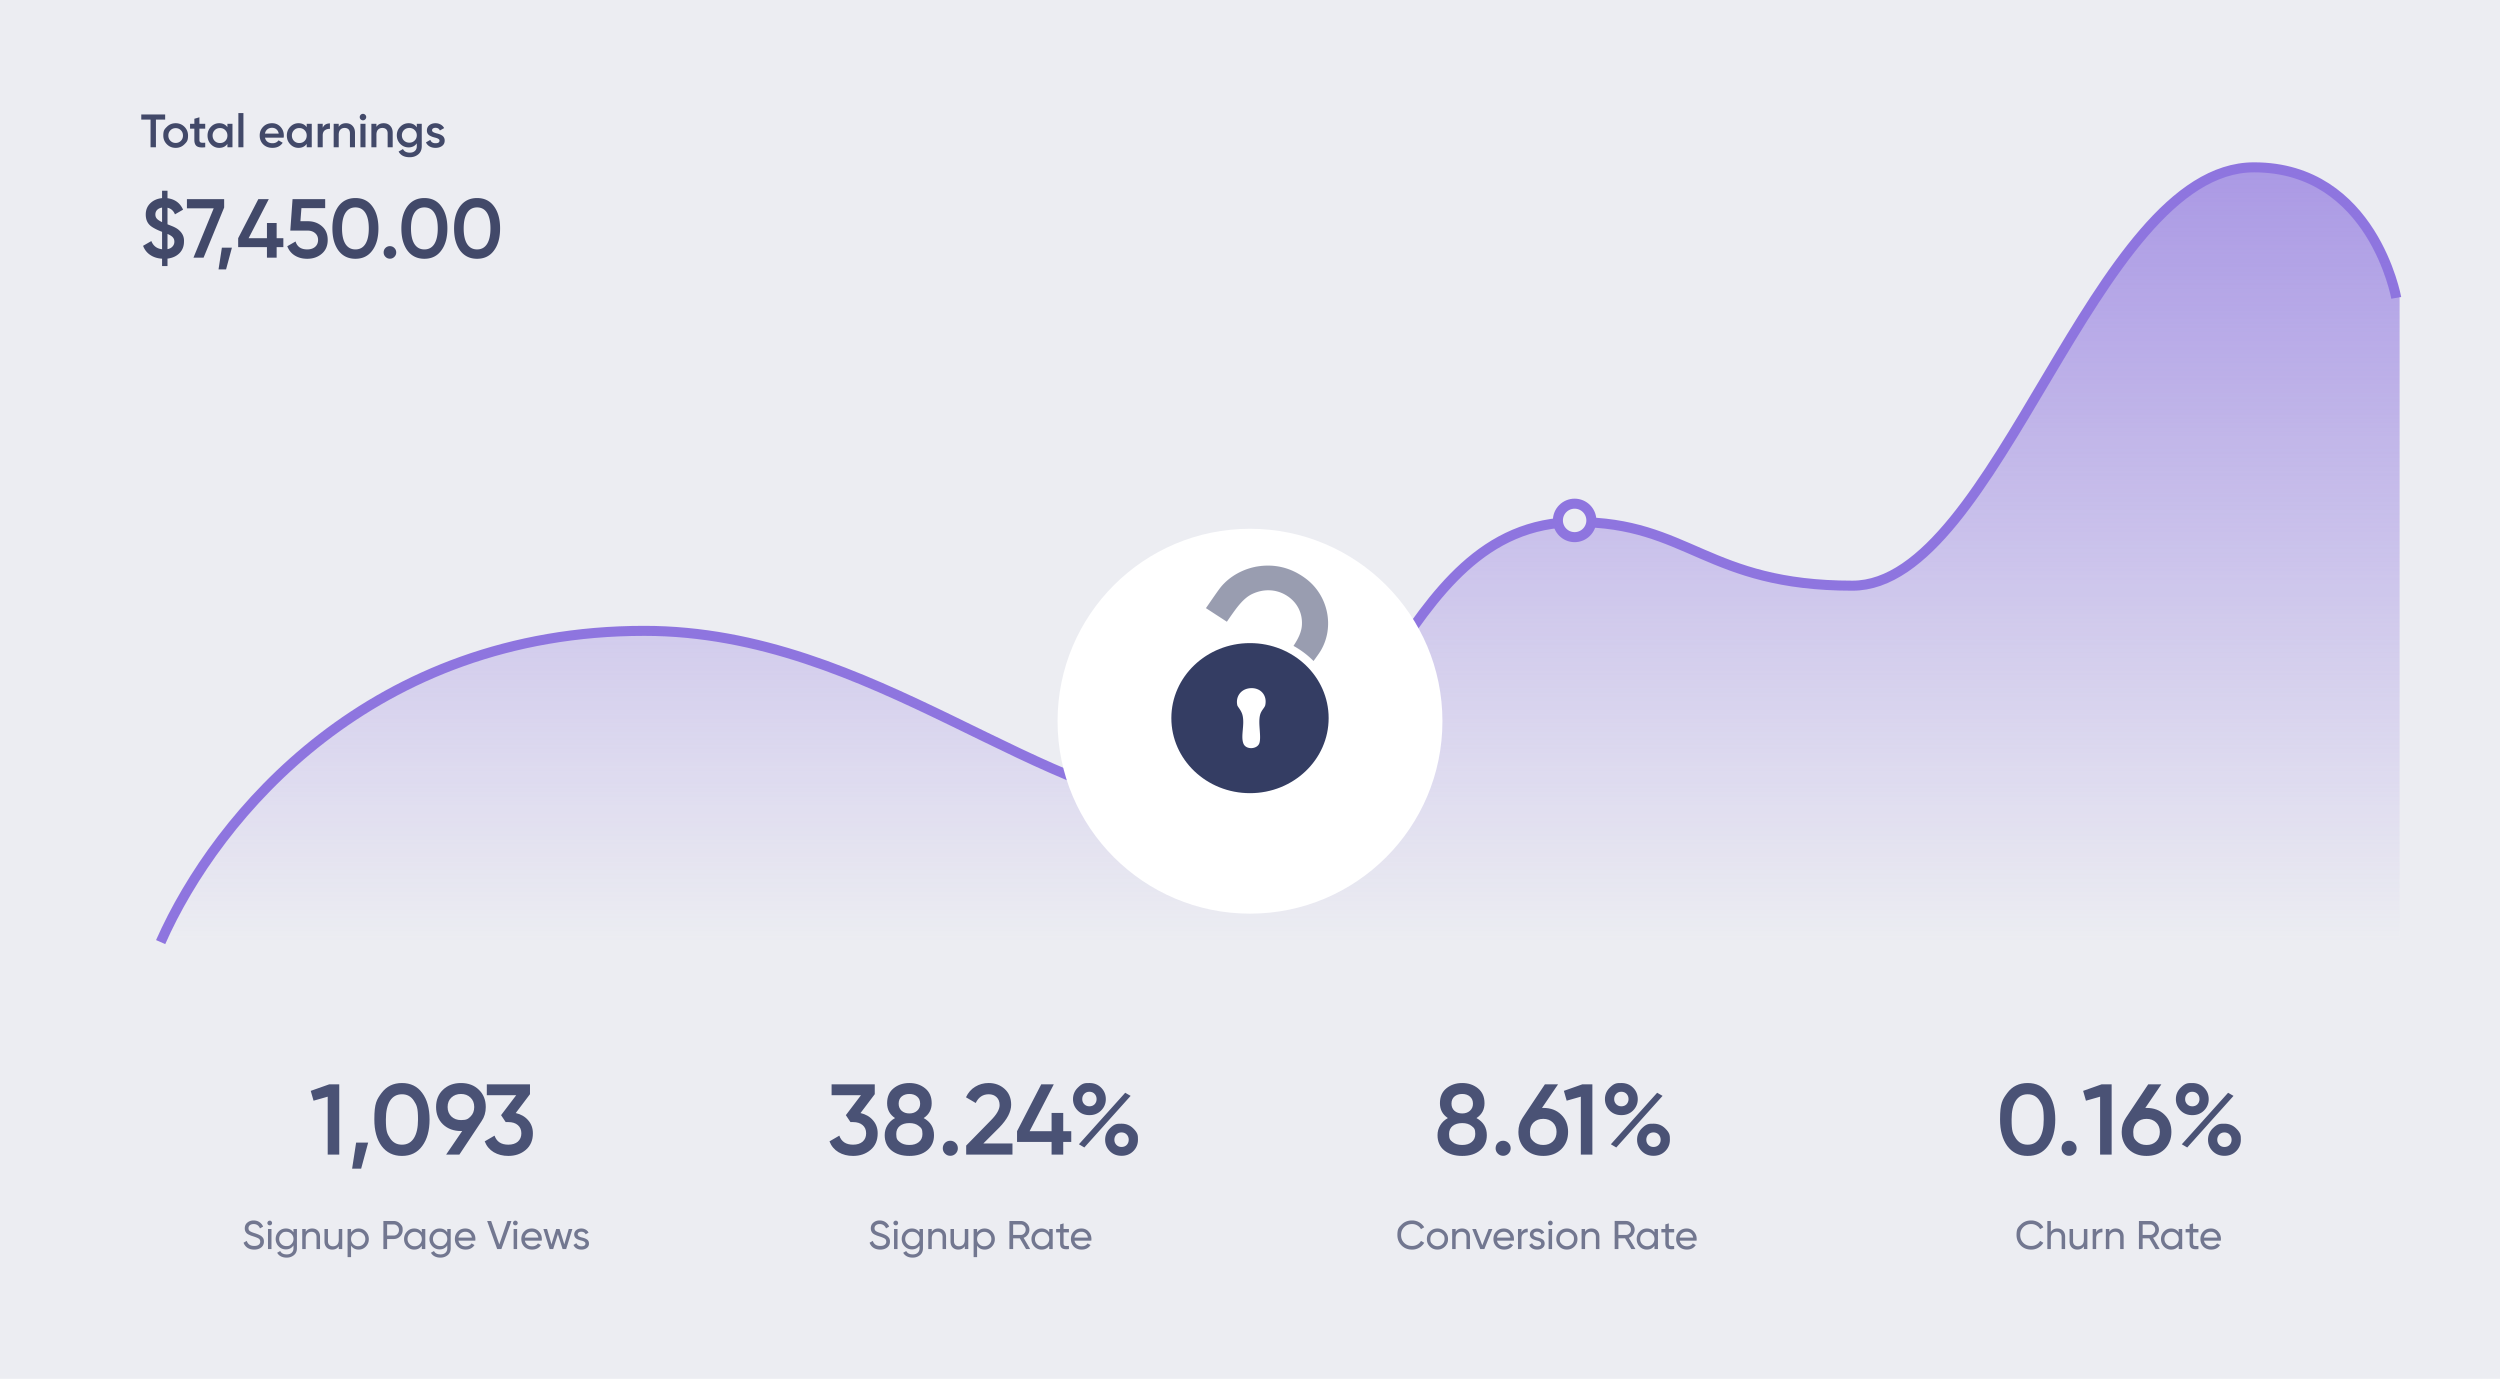 <svg xmlns="http://www.w3.org/2000/svg" width="747" height="412" fill="none"><path fill="#fff" d="M0 0h747v412H0z"/><path fill="#2B3254" d="M42.21 34.2h7.14v1.54h-2.758V44h-1.61v-8.26H42.21zm12.897 8.918q-1.065 1.065-2.618 1.064-1.554 0-2.618-1.064-1.078-1.078-1.078-2.618c0-1.54.359-1.9 1.078-2.618q1.064-1.065 2.618-1.064t2.618 1.064q1.078 1.078 1.078 2.618c0 1.54-.36 1.9-1.078 2.618M50.305 40.5q0 .952.63 1.582t1.554.63 1.554-.63.63-1.582-.63-1.582-1.554-.63-1.554.63-.63 1.582M61.321 37v1.456h-1.736v3.36q0 .435.196.63.196.182.574.21.393.015.966-.014V44q-1.736.21-2.492-.294-.756-.517-.756-1.89v-3.36h-1.288V37h1.288v-1.512l1.512-.448V37zm6.629.994V37h1.511v7H67.95v-1.008q-.854 1.19-2.45 1.19-1.44 0-2.464-1.064-1.021-1.065-1.022-2.618 0-1.554 1.022-2.618t2.464-1.064q1.596 0 2.45 1.176m-3.795 4.116q.63.63 1.582.63t1.582-.63q.63-.645.63-1.61t-.63-1.596q-.63-.644-1.582-.644t-1.582.644q-.63.63-.63 1.596 0 .952.63 1.61M72.736 44h-1.512V33.78h1.512zm12.017-2.856h-5.572q.168.785.756 1.218.603.434 1.484.434 1.191 0 1.806-.868l1.246.728q-1.022 1.526-3.066 1.526-1.693 0-2.758-1.036-1.05-1.05-1.05-2.646 0-1.554 1.036-2.618 1.023-1.064 2.66-1.064 1.527 0 2.52 1.078t.994 2.618q0 .28-.056.63m-5.586-1.232h4.116q-.153-.825-.7-1.274-.531-.448-1.302-.448-.84 0-1.4.462t-.714 1.26m12.476-1.918V37h1.512v7h-1.512v-1.008q-.854 1.19-2.45 1.19-1.443 0-2.464-1.064-1.023-1.065-1.022-2.618 0-1.554 1.022-2.618 1.021-1.064 2.464-1.064 1.596 0 2.45 1.176m-3.794 4.116q.63.63 1.582.63t1.582-.63q.63-.645.63-1.61t-.63-1.596q-.63-.644-1.582-.644t-1.582.644q-.63.63-.63 1.596 0 .952.63 1.61M96.43 37v1.176q.573-1.302 2.155-1.302v1.638a2.25 2.25 0 0 0-1.512.42q-.645.462-.644 1.54V44h-1.512v-7h1.512Zm6.954-.182q1.218 0 1.946.784.742.77.742 2.1V44h-1.512v-4.144q0-.784-.42-1.204t-1.148-.42q-.825 0-1.302.518-.476.504-.476 1.498V44h-1.512v-7h1.512v.896q.7-1.078 2.17-1.078m5.744-1.148a.9.9 0 0 1-.672.28.96.96 0 0 1-.686-.28.97.97 0 0 1-.28-.686.92.92 0 0 1 .28-.672.9.9 0 0 1 .686-.294q.407 0 .686.294.28.28.28.672a.94.94 0 0 1-.294.686m.084 8.33H107.7v-7h1.512zm5.438-7.182q1.218 0 1.946.784.742.77.742 2.1V44h-1.512v-4.144q0-.784-.42-1.204t-1.148-.42q-.827 0-1.302.518-.476.504-.476 1.498V44h-1.512v-7h1.512v.896q.7-1.078 2.17-1.078m9.888 1.218V37h1.484v6.678q0 1.596-1.05 2.45-1.036.855-2.548.854-2.422 0-3.318-1.694l1.302-.756q.546 1.078 2.044 1.078.98 0 1.526-.518.56-.504.56-1.414v-.854q-.854 1.218-2.436 1.218-1.47 0-2.506-1.05-1.022-1.064-1.022-2.562 0-1.512 1.022-2.548 1.022-1.065 2.506-1.064 1.583 0 2.436 1.218m-3.822 3.962q.643.63 1.596.63.952 0 1.582-.63.644-.63.644-1.568t-.644-1.568q-.63-.63-1.582-.63t-1.596.63q-.63.63-.63 1.568t.63 1.568m8.385-3.066q0 .322.336.532.336.196.98.378.49.112.854.238.365.126.77.378.406.238.616.644.225.392.21.924 0 1.008-.784 1.582-.783.574-1.946.574-1.035 0-1.778-.434a2.55 2.55 0 0 1-1.078-1.204l1.302-.756q.351 1.008 1.554 1.008 1.19 0 1.19-.784 0-.574-1.33-.896a9 9 0 0 1-.854-.252 5.4 5.4 0 0 1-.756-.364 1.7 1.7 0 0 1-.63-.63 1.8 1.8 0 0 1-.196-.91q0-.966.728-1.554.742-.588 1.834-.588.868 0 1.54.392.687.378 1.05 1.064l-1.274.714q-.35-.798-1.316-.798-.447 0-.742.196a.63.63 0 0 0-.28.546M54.975 72.2q0 2.074-1.35 3.45-1.35 1.35-3.575 1.625V79.5h-1.625v-2.2q-2.075-.124-3.55-1.125T42.75 73.45l2.475-1.425q.85 2.175 3.2 2.45v-5.2q-2.15-.825-3.325-1.7-1.55-1.2-1.55-3.475 0-2.075 1.4-3.4 1.375-1.3 3.475-1.5V57h1.625v2.225q3.326.45 4.65 3.425l-2.425 1.4q-.65-1.625-2.225-1.975v4.95l1.2.475q1.5.6 2.175 1.225 1.675 1.425 1.55 3.475m-8.55-8.1q0 .75.45 1.25t1.55 1.025v-4.35q-.925.15-1.475.7-.525.55-.525 1.375m3.625 5.8v4.55q.975-.2 1.5-.8.55-.6.55-1.425 0-.8-.475-1.325t-1.575-1m5.802-7.65V59.5h11.125V62l-6.15 15h-3.025l6.05-14.75zM66.298 74h3l-1.75 6.5h-2.25zm16.366-2.825h2v2.675h-2V77h-2.9v-3.15h-8.6v-2.675L77.189 59.5h3.125l-6.025 11.675h5.475v-4.55h2.9zm7.102-5.075h2.2q2.5 0 4.225 1.5 1.725 1.475 1.725 4.1t-1.775 4.125q-1.75 1.5-4.35 1.5-2.125 0-3.7-.975t-2.25-2.775l2.475-1.425q.724 2.375 3.475 2.375 1.475 0 2.35-.75.9-.775.9-2.075 0-1.275-.875-2.025-.875-.775-2.325-.775h-5.1l.675-9.4h9.75v2.7h-7.1zm21.482 8.75q-1.8 2.475-5.05 2.475-3.225 0-5.075-2.475-1.8-2.475-1.8-6.6t1.8-6.6q1.85-2.475 5.075-2.475 3.25 0 5.05 2.475 1.825 2.45 1.825 6.6t-1.825 6.6m-5.05-.325q1.95 0 2.975-1.625t1.025-4.65-1.025-4.65-2.975-1.625q-1.925 0-2.975 1.625-1.025 1.624-1.025 4.65 0 3.025 1.025 4.65 1.05 1.625 2.975 1.625m10.315-.975q.776 0 1.325.55.55.55.55 1.325t-.55 1.325-1.325.55q-.774 0-1.325-.55a1.8 1.8 0 0 1-.55-1.325 1.836 1.836 0 0 1 1.875-1.875m15.341 1.3q-1.8 2.475-5.05 2.475-3.225 0-5.075-2.475-1.8-2.475-1.8-6.6t1.8-6.6q1.85-2.475 5.075-2.475 3.25 0 5.05 2.475 1.825 2.45 1.825 6.6t-1.825 6.6m-5.05-.325q1.95 0 2.975-1.625t1.025-4.65-1.025-4.65-2.975-1.625q-1.925 0-2.975 1.625-1.025 1.624-1.025 4.65 0 3.025 1.025 4.65 1.05 1.625 2.975 1.625m20.797.325q-1.8 2.475-5.05 2.475-3.225 0-5.075-2.475-1.8-2.475-1.8-6.6t1.8-6.6q1.85-2.475 5.075-2.475 3.25 0 5.05 2.475 1.825 2.45 1.825 6.6t-1.825 6.6m-5.05-.325q1.95 0 2.975-1.625t1.025-4.65-1.025-4.65-2.975-1.625q-1.925 0-2.975 1.625-1.025 1.624-1.025 4.65 0 3.025 1.025 4.65 1.05 1.625 2.975 1.625"/><path stroke="#8A69E7" stroke-width="3" d="M48 281.5c17-38.5 63.46-93 144.5-93C261 188.5 312 242 362 242s53.5-86 109-86c33.5 0 39 19 82.5 19s72-125 120-125C709 50 716 89 716 89"/><path fill="url(#a)" fill-opacity=".7" d="M192.716 188.5c-81.161 0-127.69 54.5-144.716 93h669V89s-7.01-39-42.564-39c-48.071 0-76.614 125-120.179 125s-49.074-19-82.624-19c-55.583 0-59.088 86-109.163 86s-101.151-53.5-169.754-53.5"/><path fill="#343D63" d="m92.85 325.95 5.52-1.95h3v21h-3.45v-17.31l-4.23 1.2zm13.562 15.45h3.6l-2.1 7.8h-2.7zm19.751 1.02q-2.16 2.97-6.06 2.97-3.87 0-6.09-2.97-2.16-2.97-2.16-7.92c0-4.95.72-5.94 2.16-7.92q2.22-2.97 6.09-2.97 3.9 0 6.06 2.97 2.19 2.94 2.19 7.92t-2.19 7.92m-6.06-.39q2.34 0 3.57-1.95t1.23-5.58c0-3.63-.41-4.28-1.23-5.58q-1.23-1.95-3.57-1.95-2.31 0-3.57 1.95-1.23 1.95-1.23 5.58c0 3.63.41 4.28 1.23 5.58q1.26 1.95 3.57 1.95m25.047-11.25q0 2.4-1.26 4.23l-6.63 9.99h-3.96l4.8-7.05h-.36q-3.27 0-5.37-1.98-2.07-2.01-2.07-5.19t2.07-5.16q2.1-2.01 5.37-2.01 3.3 0 5.34 2.01 2.07 1.98 2.07 5.16m-11.4 0q0 1.71 1.11 2.82 1.14 1.08 2.88 1.08c1.74 0 2.11-.35 2.85-1.05q1.11-1.08 1.11-2.85t-1.11-2.82q-1.11-1.08-2.85-1.08t-2.88 1.08q-1.11 1.05-1.11 2.82m24.611-3.84-4.26 5.64q2.34.54 3.72 2.16 1.41 1.59 1.41 3.9 0 3.15-2.13 4.95-2.1 1.8-5.22 1.8-2.46 0-4.35-1.11-1.89-1.14-2.7-3.24l2.94-1.71q.93 2.7 4.11 2.7 1.8 0 2.85-.9 1.05-.93 1.05-2.49t-1.05-2.46-2.85-.9h-.78l-1.38-2.07 4.53-5.97h-8.79V324h12.9z"/><path fill="#676C85" d="M75.957 373.382q-1.176 0-2.016-.54a2.93 2.93 0 0 1-1.164-1.524l.96-.552q.48 1.524 2.244 1.524.852 0 1.308-.348.468-.348.468-.948 0-.588-.456-.9-.408-.276-1.524-.636l-.804-.264a15 15 0 0 1-.696-.312q-.42-.216-.612-.432-.528-.576-.528-1.404 0-1.104.768-1.728.768-.648 1.872-.648.984 0 1.728.492a3 3 0 0 1 1.116 1.344l-.936.54q-.54-1.296-1.908-1.296-.684 0-1.104.336t-.42.912q0 .552.396.84.408.3 1.368.6l.492.156q.408.156.444.168.384.144.84.396.324.18.648.552.42.42.42 1.26 0 1.104-.804 1.764-.816.648-2.1.648m4.646-7.248a.7.7 0 0 1-.504-.204.67.67 0 0 1-.204-.492.67.67 0 0 1 .204-.492.67.67 0 0 1 .504-.216q.288 0 .492.216a.67.67 0 0 1 .204.492.67.67 0 0 1-.204.492.67.67 0 0 1-.492.204m.516 7.092h-1.044v-6h1.044zm6.572-4.968v-1.032h1.032v5.748q0 1.332-.9 2.064-.912.744-2.16.744-1.008 0-1.74-.384a2.5 2.5 0 0 1-1.104-1.08l.912-.516q.492 1.008 1.956 1.008.936 0 1.464-.492.54-.492.54-1.344v-.852q-.792 1.2-2.256 1.2-1.296 0-2.172-.912a3.1 3.1 0 0 1-.888-2.22q0-1.296.888-2.208.876-.912 2.172-.912 1.476 0 2.256 1.188m0 1.932q0-.9-.612-1.512t-1.524-.612c-.912 0-1.116.204-1.524.612q-.612.612-.612 1.512 0 .912.612 1.524t1.524.612c.912 0 1.116-.204 1.524-.612q.612-.612.612-1.524m5.602-3.12q1.056 0 1.692.672.636.66.636 1.8v3.684h-1.044v-3.624q0-.72-.396-1.128t-1.092-.408q-.804 0-1.272.504-.468.492-.468 1.476v3.18h-1.044v-6h1.044v.864q.624-1.02 1.944-1.02m7.926 3.336v-3.18h1.044v6h-1.044v-.864q-.624 1.02-1.944 1.02-1.057 0-1.693-.66-.635-.672-.635-1.812v-3.684h1.043v3.624q0 .72.397 1.128.395.408 1.091.408.805 0 1.273-.492.468-.504.468-1.488m5.945-3.336q1.26 0 2.148.924t.888 2.232q0 1.32-.888 2.244-.876.912-2.148.912-1.488 0-2.268-1.188v3.432h-1.044v-8.4h1.044v1.032q.78-1.188 2.268-1.188m-.132 5.304q.9 0 1.512-.612.612-.636.612-1.536 0-.912-.612-1.524a2.03 2.03 0 0 0-1.512-.624q-.912 0-1.524.624-.612.612-.612 1.524 0 .9.612 1.536.612.612 1.524.612m7.522-7.548h3.048q1.152 0 1.932.78c.78.78.78 1.16.78 1.92s-.26 1.4-.78 1.92-1.164.78-1.932.78h-1.932v3h-1.116zm1.116 4.356h1.932q.708 0 1.152-.468.456-.492.456-1.188 0-.72-.456-1.188t-1.152-.468h-1.932zm10.365-.924v-1.032h1.044v6h-1.044v-1.032q-.768 1.188-2.268 1.188a2.86 2.86 0 0 1-2.148-.912q-.888-.924-.888-2.244 0-1.308.888-2.232t2.148-.924q1.5 0 2.268 1.188m-2.136 4.116q.912 0 1.524-.612.612-.636.612-1.536 0-.912-.612-1.524-.612-.624-1.524-.624-.9 0-1.512.624-.612.612-.612 1.524 0 .9.612 1.536.612.612 1.512.612m9.742-4.116v-1.032h1.032v5.748q0 1.332-.9 2.064-.912.744-2.16.744-1.008 0-1.74-.384a2.5 2.5 0 0 1-1.104-1.08l.912-.516q.492 1.008 1.956 1.008.936 0 1.464-.492.54-.492.54-1.344v-.852q-.792 1.2-2.256 1.2-1.296 0-2.172-.912a3.1 3.1 0 0 1-.888-2.22q0-1.296.888-2.208.876-.912 2.172-.912 1.476 0 2.256 1.188m0 1.932q0-.9-.612-1.512t-1.524-.612c-.912 0-1.116.204-1.524.612q-.612.612-.612 1.512 0 .912.612 1.524t1.524.612c.912 0 1.116-.204 1.524-.612q.612-.612.612-1.524m8.373.516h-5.028q.156.792.732 1.248.576.444 1.44.444 1.188 0 1.728-.876l.888.504q-.888 1.356-2.64 1.356-1.416 0-2.328-.888-.888-.912-.888-2.268 0-1.368.876-2.256.876-.9 2.268-.9 1.32 0 2.148.936.84.912.84 2.232 0 .228-.036.468m-2.952-2.652q-.828 0-1.392.468-.552.468-.684 1.272h4.008q-.132-.828-.66-1.284a1.88 1.88 0 0 0-1.272-.456m10.752 5.172h-1.26l-3-8.4h1.2l2.436 7.008 2.424-7.008h1.212zm4.183-7.092a.7.7 0 0 1-.504-.204.67.67 0 0 1-.204-.492.67.67 0 0 1 .204-.492.67.67 0 0 1 .504-.216q.288 0 .492.216a.67.67 0 0 1 .204.492.67.67 0 0 1-.204.492.67.67 0 0 1-.492.204m.516 7.092h-1.044v-6h1.044zm7.353-2.52h-5.028q.156.792.732 1.248.576.444 1.44.444 1.188 0 1.728-.876l.888.504q-.888 1.356-2.64 1.356-1.416 0-2.328-.888-.888-.912-.888-2.268 0-1.368.876-2.256.876-.9 2.268-.9 1.32 0 2.148.936.84.912.84 2.232 0 .228-.036.468m-2.952-2.652q-.828 0-1.392.468-.552.468-.684 1.272h4.008q-.132-.828-.66-1.284a1.88 1.88 0 0 0-1.272-.456m9.702 3.744 1.32-4.572h1.092l-1.86 6H168.1l-1.404-4.44-1.404 4.44h-1.068l-1.86-6h1.092l1.32 4.56 1.416-4.56h1.008zm4.011-2.952q0 .576 1.188.9.444.096.744.204.312.096.672.3.372.204.564.54t.192.792q0 .816-.636 1.308t-1.608.492q-.864 0-1.5-.372a2.14 2.14 0 0 1-.888-1.032l.9-.516q.144.432.54.684t.948.252q.54 0 .864-.204t.324-.612q0-.612-1.188-.888a34 34 0 0 1-.6-.168 5 5 0 0 1-.564-.216 2 2 0 0 1-.528-.324 2 2 0 0 1-.336-.468q-.144-.3-.144-.66 0-.78.6-1.284.612-.504 1.524-.504.732 0 1.296.336.576.324.864.912l-.876.492q-.324-.768-1.284-.768-.456 0-.768.216-.3.216-.3.588"/><path fill="#343D63" d="m261.38 326.94-4.26 5.64q2.34.54 3.72 2.16 1.41 1.59 1.41 3.9 0 3.15-2.13 4.95-2.1 1.8-5.22 1.8-2.46 0-4.35-1.11-1.89-1.14-2.7-3.24l2.94-1.71q.93 2.7 4.11 2.7 1.8 0 2.85-.9 1.05-.93 1.05-2.49t-1.05-2.46-2.85-.9h-.78l-1.38-2.07 4.53-5.97h-8.79V324h12.9zm14.611 7.14q3.09 1.71 3.09 5.1 0 2.85-2.01 4.53-1.98 1.68-5.34 1.68t-5.37-1.65-2.01-4.56q0-1.62.81-2.94.81-1.35 2.28-2.16-2.37-1.56-2.37-4.44t1.92-4.44q1.95-1.59 4.74-1.59 2.76 0 4.71 1.59t1.95 4.44-2.4 4.44m-4.26-7.2q-1.44 0-2.34.78-.87.75-.87 2.13 0 1.32.9 2.13.9.78 2.31.78 1.38 0 2.28-.78.93-.81.93-2.13 0-1.38-.9-2.13-.9-.78-2.31-.78m0 15.24q1.77 0 2.82-.87 1.08-.87 1.08-2.4c0-1.53-.36-1.82-1.08-2.4q-1.05-.87-2.82-.87-1.8 0-2.88.87-1.05.87-1.05 2.4c0 1.53.35 1.82 1.05 2.4q1.08.87 2.88.87m12.226-1.26q.93 0 1.59.66t.66 1.59-.66 1.59-1.59.66-1.59-.66-.66-1.59.63-1.59q.66-.66 1.62-.66m18.567 4.14h-13.83v-2.7l7.32-7.47q2.67-2.67 2.67-4.62 0-1.5-.9-2.37t-2.34-.87q-2.64 0-3.9 2.61l-2.91-1.71q.96-2.07 2.76-3.15 1.8-1.11 4.02-1.11 2.79 0 4.74 1.74 1.98 1.77 1.98 4.74 0 3.18-3.57 6.84l-4.74 4.74h8.7zm15.169-6.99h2.4v3.21h-2.4V345h-3.48v-3.78h-10.32v-3.21l7.23-14.01h3.75l-7.23 14.01h6.57v-5.46h3.48zm11.319-13.02q1.41 1.41 1.41 3.42t-1.41 3.42q-1.38 1.38-3.48 1.38-2.13 0-3.51-1.38-1.41-1.41-1.41-3.42 0-1.98 1.41-3.39c1.41-1.41 2.11-1.41 3.51-1.41s2.56.46 3.48 1.38m-3.51 5.58q.96 0 1.56-.6.6-.63.6-1.56t-.6-1.56-1.56-.63q-.93 0-1.53.63t-.6 1.56q0 .9.6 1.53.63.63 1.53.63m-1.5 12.3-1.62-.96 13.83-15.39 1.62.93zm11.13 2.49q-2.13 0-3.51-1.38-1.41-1.41-1.41-3.42 0-1.98 1.41-3.39c1.41-1.41 2.11-1.41 3.51-1.41q2.07 0 3.48 1.41c1.41 1.41 1.41 2.07 1.41 3.39q0 2.01-1.41 3.42-1.38 1.38-3.48 1.38m-.03-2.64q.96 0 1.56-.6.6-.63.6-1.56t-.6-1.56-1.56-.63q-.93 0-1.53.63t-.6 1.56q0 .9.6 1.53.63.63 1.53.63"/><path fill="#676C85" d="M263.017 373.382q-1.176 0-2.016-.54a2.93 2.93 0 0 1-1.164-1.524l.96-.552q.48 1.524 2.244 1.524.852 0 1.308-.348.468-.348.468-.948 0-.588-.456-.9-.408-.276-1.524-.636l-.804-.264a15 15 0 0 1-.696-.312q-.42-.216-.612-.432-.528-.576-.528-1.404 0-1.104.768-1.728.768-.648 1.872-.648.984 0 1.728.492a3 3 0 0 1 1.116 1.344l-.936.54q-.54-1.296-1.908-1.296-.684 0-1.104.336t-.42.912q0 .552.396.84.408.3 1.368.6l.492.156q.408.156.444.168.384.144.84.396.324.18.648.552.42.42.42 1.26 0 1.104-.804 1.764-.816.648-2.1.648m4.645-7.248a.7.7 0 0 1-.504-.204.67.67 0 0 1-.204-.492.67.67 0 0 1 .204-.492.67.67 0 0 1 .504-.216q.288 0 .492.216a.67.67 0 0 1 .204.492.67.67 0 0 1-.204.492.67.67 0 0 1-.492.204m.516 7.092h-1.044v-6h1.044zm6.573-4.968v-1.032h1.032v5.748q0 1.332-.9 2.064-.912.744-2.16.744-1.008 0-1.74-.384a2.5 2.5 0 0 1-1.104-1.08l.912-.516q.492 1.008 1.956 1.008.936 0 1.464-.492.54-.492.54-1.344v-.852q-.792 1.2-2.256 1.2-1.296 0-2.172-.912a3.1 3.1 0 0 1-.888-2.22q0-1.296.888-2.208.876-.912 2.172-.912 1.476 0 2.256 1.188m0 1.932q0-.9-.612-1.512t-1.524-.612c-.912 0-1.116.204-1.524.612q-.612.612-.612 1.512 0 .912.612 1.524t1.524.612c.912 0 1.116-.204 1.524-.612q.612-.612.612-1.524m5.602-3.12q1.056 0 1.692.672.636.66.636 1.8v3.684h-1.044v-3.624q0-.72-.396-1.128t-1.092-.408q-.804 0-1.272.504-.468.492-.468 1.476v3.18h-1.044v-6h1.044v.864q.624-1.02 1.944-1.02m7.925 3.336v-3.18h1.044v6h-1.044v-.864q-.624 1.02-1.944 1.02-1.056 0-1.692-.66-.636-.672-.636-1.812v-3.684h1.044v3.624q0 .72.396 1.128t1.092.408q.804 0 1.272-.492.468-.504.468-1.488m5.946-3.336q1.26 0 2.148.924t.888 2.232q0 1.32-.888 2.244-.876.912-2.148.912-1.488 0-2.268-1.188v3.432h-1.044v-8.4h1.044v1.032q.78-1.188 2.268-1.188m-.132 5.304q.9 0 1.512-.612.612-.636.612-1.536 0-.912-.612-1.524a2.03 2.03 0 0 0-1.512-.624q-.912 0-1.524.624-.612.612-.612 1.524 0 .9.612 1.536.612.612 1.524.612m13.737.852h-1.236l-1.884-3.216h-1.98v3.216h-1.116v-8.4h3.36q1.08 0 1.848.768a2.48 2.48 0 0 1 .768 1.836q0 .816-.492 1.488a2.6 2.6 0 0 1-1.248.948zm-2.856-7.356h-2.244v3.132h2.244q.624 0 1.056-.456.444-.456.444-1.116t-.444-1.104a1.4 1.4 0 0 0-1.056-.456m8.532 2.388v-1.032h1.044v6h-1.044v-1.032q-.768 1.188-2.268 1.188a2.86 2.86 0 0 1-2.148-.912q-.888-.924-.888-2.244 0-1.308.888-2.232t2.148-.924q1.5 0 2.268 1.188m-2.136 4.116q.912 0 1.524-.612.612-.636.612-1.536 0-.912-.612-1.524-.612-.624-1.524-.624-.9 0-1.512.624-.612.612-.612 1.524 0 .9.612 1.536.612.612 1.512.612m8.025-5.148v1.008h-1.596v3.252q0 .444.168.636.18.18.54.192.36 0 .888-.024v.936q-1.38.18-2.016-.228-.624-.408-.624-1.512v-3.252h-1.188v-1.008h1.188v-1.368l1.044-.312v1.68zm6.692 3.48h-5.028q.156.792.732 1.248.576.444 1.44.444 1.188 0 1.728-.876l.888.504q-.888 1.356-2.64 1.356-1.416 0-2.328-.888-.888-.912-.888-2.268 0-1.368.876-2.256.876-.9 2.268-.9 1.32 0 2.148.936.84.912.84 2.232 0 .228-.036.468m-2.952-2.652q-.828 0-1.392.468-.552.468-.684 1.272h4.008q-.132-.828-.66-1.284a1.88 1.88 0 0 0-1.272-.456"/><path fill="#343D63" d="M441.174 334.08q3.09 1.71 3.09 5.1 0 2.85-2.01 4.53-1.98 1.68-5.34 1.68t-5.37-1.65-2.01-4.56q0-1.62.81-2.94.81-1.35 2.28-2.16-2.37-1.56-2.37-4.44t1.92-4.44q1.95-1.59 4.74-1.59 2.76 0 4.71 1.59t1.95 4.44-2.4 4.44m-4.26-7.2q-1.44 0-2.34.78-.87.75-.87 2.13 0 1.32.9 2.13.9.78 2.31.78 1.38 0 2.28-.78.93-.81.93-2.13 0-1.38-.9-2.13-.9-.78-2.31-.78m0 15.24q1.77 0 2.82-.87 1.08-.87 1.08-2.4c0-1.53-.36-1.82-1.08-2.4q-1.05-.87-2.82-.87-1.8 0-2.88.87-1.05.87-1.05 2.4c0 1.53.35 1.82 1.05 2.4q1.08.87 2.88.87m12.227-1.26q.93 0 1.59.66t.66 1.59-.66 1.59-1.59.66-1.59-.66-.66-1.59.63-1.59q.66-.66 1.62-.66m11.606-9.81h.39q3.3 0 5.34 2.01 2.07 1.98 2.07 5.16 0 3.15-2.07 5.19-2.07 1.98-5.34 1.98-3.3 0-5.37-1.98-2.07-2.04-2.07-5.19 0-2.4 1.26-4.23l6.66-9.99h3.93zm.39 11.07q1.74 0 2.85-1.05 1.11-1.08 1.11-2.85t-1.11-2.82q-1.11-1.08-2.85-1.08-1.8 0-2.91 1.08-1.08 1.05-1.08 2.82c0 1.77.36 2.13 1.08 2.85q1.11 1.05 2.91 1.05m6.145-16.17 5.52-1.95h3v21h-3.45v-17.31l-4.23 1.2zm20.672-.96q1.41 1.41 1.41 3.42t-1.41 3.42q-1.38 1.38-3.48 1.38-2.13 0-3.51-1.38-1.41-1.41-1.41-3.42 0-1.98 1.41-3.39c1.41-1.41 2.11-1.41 3.51-1.41s2.56.46 3.48 1.38m-3.51 5.58q.96 0 1.56-.6.6-.63.6-1.56t-.6-1.56-1.56-.63q-.93 0-1.53.63t-.6 1.56q0 .9.6 1.53.63.63 1.53.63m-1.5 12.3-1.62-.96 13.83-15.39 1.62.93zm11.13 2.49q-2.13 0-3.51-1.38-1.41-1.41-1.41-3.42 0-1.98 1.41-3.39c1.41-1.41 2.11-1.41 3.51-1.41q2.07 0 3.48 1.41c1.41 1.41 1.41 2.07 1.41 3.39q0 2.01-1.41 3.42-1.38 1.38-3.48 1.38m-.03-2.64q.96 0 1.56-.6.6-.63.6-1.56t-.6-1.56-1.56-.63q-.93 0-1.53.63t-.6 1.56q0 .9.6 1.53.63.63 1.53.63"/><path fill="#676C85" d="M421.931 373.382q-1.92 0-3.156-1.26-1.236-1.248-1.236-3.096c0-1.848.412-2.264 1.236-3.096q1.236-1.26 3.156-1.26 1.14 0 2.112.552a3.97 3.97 0 0 1 1.512 1.488l-.972.564q-.36-.696-1.08-1.104a3 3 0 0 0-1.572-.42q-1.464 0-2.376.936-.912.924-.912 2.34 0 1.404.912 2.328.912.936 2.376.936.864 0 1.572-.408.72-.42 1.08-1.104l.972.552a3.97 3.97 0 0 1-1.5 1.5 4.2 4.2 0 0 1-2.124.552m9.821-.912q-.912.912-2.244.912t-2.244-.912-.912-2.244.912-2.244 2.244-.912 2.244.912q.924.924.924 2.244t-.924 2.244m-2.244-.108q.9 0 1.512-.612t.612-1.524c0-.912-.204-1.116-.612-1.524q-.612-.612-1.512-.612a2.04 2.04 0 0 0-1.5.612q-.612.612-.612 1.524c0 .912.204 1.116.612 1.524a2.04 2.04 0 0 0 1.5.612m7.387-5.292q1.056 0 1.692.672.636.66.636 1.8v3.684h-1.044v-3.624q0-.72-.396-1.128t-1.092-.408q-.804 0-1.272.504-.468.492-.468 1.476v3.18h-1.044v-6h1.044v.864q.624-1.02 1.944-1.02m6.019 5.04 1.884-4.884h1.128l-2.4 6h-1.224l-2.4-6h1.128zm9.421-1.404h-5.028q.156.792.732 1.248.576.444 1.44.444 1.188 0 1.728-.876l.888.504q-.888 1.356-2.64 1.356-1.416 0-2.328-.888-.888-.912-.888-2.268 0-1.368.876-2.256.876-.9 2.268-.9 1.32 0 2.148.936.84.912.84 2.232 0 .228-.036.468m-2.952-2.652q-.828 0-1.392.468-.552.468-.684 1.272h4.008q-.132-.828-.66-1.284a1.88 1.88 0 0 0-1.272-.456m5.232-.828v1.008q.516-1.116 1.872-1.116v1.092q-.768-.036-1.32.408t-.552 1.428v3.18h-1.044v-6zm3.571 1.62q0 .576 1.188.9.444.096.744.204.312.096.672.3.372.204.564.54t.192.792q0 .816-.636 1.308t-1.608.492q-.864 0-1.5-.372a2.14 2.14 0 0 1-.888-1.032l.9-.516q.144.432.54.684t.948.252q.54 0 .864-.204t.324-.612q0-.612-1.188-.888a34 34 0 0 1-.6-.168 5 5 0 0 1-.564-.216 2 2 0 0 1-.528-.324 2 2 0 0 1-.336-.468q-.144-.3-.144-.66 0-.78.6-1.284.612-.504 1.524-.504.732 0 1.296.336.576.324.864.912l-.876.492q-.324-.768-1.284-.768-.456 0-.768.216-.3.216-.3.588m5.065-2.712a.7.7 0 0 1-.504-.204.67.67 0 0 1-.204-.492.67.67 0 0 1 .204-.492.67.67 0 0 1 .504-.216q.288 0 .492.216a.67.67 0 0 1 .204.492.67.67 0 0 1-.204.492.67.67 0 0 1-.492.204m.516 7.092h-1.044v-6h1.044zm6.657-.756q-.912.912-2.244.912t-2.244-.912-.912-2.244.912-2.244 2.244-.912 2.244.912q.924.924.924 2.244t-.924 2.244m-2.244-.108q.9 0 1.512-.612t.612-1.524c0-.912-.204-1.116-.612-1.524q-.612-.612-1.512-.612a2.04 2.04 0 0 0-1.5.612q-.612.612-.612 1.524c0 .912.204 1.116.612 1.524a2.04 2.04 0 0 0 1.5.612m7.387-5.292q1.056 0 1.692.672.636.66.636 1.8v3.684h-1.044v-3.624q0-.72-.396-1.128t-1.092-.408q-.804 0-1.272.504-.468.492-.468 1.476v3.18h-1.044v-6h1.044v.864q.624-1.02 1.944-1.02m13.109 6.156h-1.236l-1.884-3.216h-1.98v3.216h-1.116v-8.4h3.36q1.08 0 1.848.768a2.48 2.48 0 0 1 .768 1.836q0 .816-.492 1.488a2.6 2.6 0 0 1-1.248.948zm-2.856-7.356h-2.244v3.132h2.244q.624 0 1.056-.456.444-.456.444-1.116t-.444-1.104a1.4 1.4 0 0 0-1.056-.456m8.531 2.388v-1.032h1.044v6h-1.044v-1.032q-.768 1.188-2.268 1.188a2.86 2.86 0 0 1-2.148-.912q-.888-.924-.888-2.244 0-1.308.888-2.232t2.148-.924q1.5 0 2.268 1.188m-2.136 4.116q.912 0 1.524-.612.612-.636.612-1.536 0-.912-.612-1.524-.612-.624-1.524-.624-.9 0-1.512.624-.612.612-.612 1.524 0 .9.612 1.536.612.612 1.512.612m8.026-5.148v1.008h-1.596v3.252q0 .444.168.636.18.18.54.192.36 0 .888-.024v.936q-1.38.18-2.016-.228-.624-.408-.624-1.512v-3.252h-1.188v-1.008h1.188v-1.368l1.044-.312v1.68zm6.691 3.48h-5.028q.156.792.732 1.248.576.444 1.44.444 1.188 0 1.728-.876l.888.504q-.888 1.356-2.64 1.356-1.416 0-2.328-.888-.888-.912-.888-2.268 0-1.368.876-2.256.876-.9 2.268-.9 1.32 0 2.148.936.84.912.84 2.232 0 .228-.036.468m-2.952-2.652q-.828 0-1.392.468-.552.468-.684 1.272h4.008q-.132-.828-.66-1.284a1.88 1.88 0 0 0-1.272-.456"/><path fill="#343D63" d="M611.925 342.42q-2.16 2.97-6.06 2.97-3.87 0-6.09-2.97-2.16-2.97-2.16-7.92c0-4.95.72-5.94 2.16-7.92q2.22-2.97 6.09-2.97 3.9 0 6.06 2.97 2.19 2.94 2.19 7.92t-2.19 7.92m-6.06-.39q2.34 0 3.57-1.95t1.23-5.58c0-3.63-.41-4.28-1.23-5.58q-1.23-1.95-3.57-1.95-2.31 0-3.57 1.95-1.23 1.95-1.23 5.58c0 3.63.41 4.28 1.23 5.58q1.26 1.95 3.57 1.95m12.378-1.17q.93 0 1.59.66t.66 1.59-.66 1.59-1.59.66-1.59-.66-.66-1.59.63-1.59q.66-.66 1.62-.66m4.196-14.91 5.52-1.95h3v21h-3.45v-17.31l-4.23 1.2zm18.573 5.1h.39q3.3 0 5.34 2.01 2.07 1.98 2.07 5.16 0 3.15-2.07 5.19-2.07 1.98-5.34 1.98-3.3 0-5.37-1.98-2.07-2.04-2.07-5.19 0-2.4 1.26-4.23l6.66-9.99h3.93zm.39 11.07q1.74 0 2.85-1.05 1.11-1.08 1.11-2.85t-1.11-2.82q-1.11-1.08-2.85-1.08-1.8 0-2.91 1.08-1.08 1.05-1.08 2.82c0 1.77.36 2.13 1.08 2.85q1.11 1.05 2.91 1.05m17.149-17.13q1.41 1.41 1.41 3.42t-1.41 3.42q-1.38 1.38-3.48 1.38-2.13 0-3.51-1.38-1.41-1.41-1.41-3.42 0-1.98 1.41-3.39c1.41-1.41 2.11-1.41 3.51-1.41s2.56.46 3.48 1.38m-3.51 5.58q.96 0 1.56-.6.6-.63.6-1.56t-.6-1.56-1.56-.63q-.93 0-1.53.63t-.6 1.56q0 .9.6 1.53.63.63 1.53.63m-1.5 12.3-1.62-.96 13.83-15.39 1.62.93zm11.13 2.49q-2.13 0-3.51-1.38-1.41-1.41-1.41-3.42 0-1.98 1.41-3.39c1.41-1.41 2.11-1.41 3.51-1.41q2.07 0 3.48 1.41c1.41 1.41 1.41 2.07 1.41 3.39q0 2.01-1.41 3.42-1.38 1.38-3.48 1.38m-.03-2.64q.96 0 1.56-.6.6-.63.6-1.56t-.6-1.56-1.56-.63q-.93 0-1.53.63t-.6 1.56q0 .9.6 1.53.63.63 1.53.63"/><path fill="#676C85" d="M606.929 373.382q-1.92 0-3.156-1.26-1.236-1.248-1.236-3.096c0-1.848.412-2.264 1.236-3.096q1.236-1.26 3.156-1.26 1.14 0 2.112.552a3.97 3.97 0 0 1 1.512 1.488l-.972.564q-.36-.696-1.08-1.104a3 3 0 0 0-1.572-.42q-1.464 0-2.376.936-.912.924-.912 2.34 0 1.404.912 2.328.912.936 2.376.936.864 0 1.572-.408.72-.42 1.08-1.104l.972.552a3.97 3.97 0 0 1-1.5 1.5 4.2 4.2 0 0 1-2.124.552m7.803-6.312q1.056 0 1.692.672.636.66.636 1.8v3.684h-1.044v-3.624q0-.72-.396-1.128t-1.092-.408q-.804 0-1.272.504-.468.492-.468 1.476v3.18h-1.044v-8.4h1.044v3.264q.624-1.02 1.944-1.02m7.926 3.336v-3.18h1.044v6h-1.044v-.864q-.624 1.02-1.944 1.02-1.056 0-1.692-.66-.636-.672-.636-1.812v-3.684h1.044v3.624q0 .72.396 1.128t1.092.408q.804 0 1.272-.492.468-.504.468-1.488m3.677-3.18v1.008q.516-1.116 1.872-1.116v1.092q-.768-.036-1.32.408t-.552 1.428v3.18h-1.044v-6zm5.882-.156q1.056 0 1.692.672.636.66.636 1.8v3.684h-1.044v-3.624q0-.72-.396-1.128t-1.092-.408q-.804 0-1.272.504-.468.492-.468 1.476v3.18h-1.044v-6h1.044v.864q.624-1.02 1.944-1.02m13.109 6.156h-1.236l-1.884-3.216h-1.98v3.216h-1.116v-8.4h3.36q1.08 0 1.848.768a2.48 2.48 0 0 1 .768 1.836q0 .816-.492 1.488a2.6 2.6 0 0 1-1.248.948zm-2.856-7.356h-2.244v3.132h2.244q.624 0 1.056-.456.444-.456.444-1.116t-.444-1.104a1.4 1.4 0 0 0-1.056-.456m8.532 2.388v-1.032h1.044v6h-1.044v-1.032q-.768 1.188-2.268 1.188a2.86 2.86 0 0 1-2.148-.912q-.888-.924-.888-2.244 0-1.308.888-2.232t2.148-.924q1.5 0 2.268 1.188m-2.136 4.116q.912 0 1.524-.612.612-.636.612-1.536 0-.912-.612-1.524-.612-.624-1.524-.624-.9 0-1.512.624-.612.612-.612 1.524 0 .9.612 1.536.612.612 1.512.612m8.025-5.148v1.008h-1.596v3.252q0 .444.168.636.18.18.54.192.36 0 .888-.024v.936q-1.38.18-2.016-.228-.624-.408-.624-1.512v-3.252h-1.188v-1.008h1.188v-1.368l1.044-.312v1.68zm6.692 3.48h-5.028q.156.792.732 1.248.576.444 1.44.444 1.188 0 1.728-.876l.888.504q-.888 1.356-2.64 1.356-1.416 0-2.328-.888-.888-.912-.888-2.268 0-1.368.876-2.256.876-.9 2.268-.9 1.32 0 2.148.936.84.912.84 2.232 0 .228-.036.468m-2.952-2.652q-.828 0-1.392.468-.552.468-.684 1.272h4.008q-.132-.828-.66-1.284a1.88 1.88 0 0 0-1.272-.456"/><circle cx="470.5" cy="155.5" r="5" fill="#fff" stroke="#8A69E7" stroke-width="3"/><path fill="#A3A6BE" d="M0 0h747v412H0z" opacity=".2"/><g filter="url(#b)"><circle cx="373.5" cy="205.5" r="57.5" fill="#fff"/></g><g clip-path="url(#c)"><path fill="#343D63" d="M373.499 237c12.979 0 23.5-10.038 23.5-22.421s-10.521-22.421-23.5-22.421S350 202.196 350 214.579 360.521 237 373.499 237"/><path fill="#343D63" d="M367.008 185.164c2.495-3.6 4.465-6.444 7.256-7.728 3.366-1.549 7.022-1.394 10.029.425q.161.098.315.198c2.984 1.938 4.59 5.083 4.407 8.626-.109 2.122-1.056 4.089-2.522 6.31a26 26 0 0 1 5.992 4.519c.852-1.16 1.675-2.31 2.065-2.952 4.285-7.054 2.396-16.549-4.299-21.615a21 21 0 0 0-1.281-.9c-3.839-2.494-8.084-3.464-12.621-2.883-4.502.577-8.814 2.899-11.537 6.213-.962 1.171-3.814 5.402-4.482 6.333l6.254 4.064z" opacity=".5"/><path fill="#fff" d="M378.052 210.722c-.067.317-.29.63-.571 1.027-.349.494-.784 1.107-.977 1.895-.322 1.319-.214 2.821-.1 4.41.105 1.457.223 3.107-.121 4.049-.363.996-1.495 1.442-2.456 1.442-.421 0-1.832-.104-2.321-1.442-.416-1.14-.291-2.561-.158-4.065.123-1.389.25-2.825-.051-4.208-.216-.993-.735-1.743-1.151-2.344-.152-.22-.381-.552-.418-.668-.297-1.254-.085-2.478.595-3.446.629-.897 1.621-1.495 2.795-1.686a5.5 5.5 0 0 1 .878-.072c1.322 0 2.478.499 3.254 1.406.823.961 1.109 2.278.804 3.704z"/></g><defs><linearGradient id="a" x1="382.5" x2="382.5" y1="50" y2="281.5" gradientUnits="userSpaceOnUse"><stop stop-color="#8A69E7"/><stop offset="1" stop-color="#8A69E7" stop-opacity="0"/></linearGradient><clipPath id="c"><path fill="#fff" d="M350 169h47v68h-47z"/></clipPath><filter id="b" width="175" height="175" x="286" y="128" color-interpolation-filters="sRGB" filterUnits="userSpaceOnUse"><feFlood flood-opacity="0" result="BackgroundImageFix"/><feColorMatrix in="SourceAlpha" result="hardAlpha" values="0 0 0 0 0 0 0 0 0 0 0 0 0 0 0 0 0 0 127 0"/><feOffset dy="10"/><feGaussianBlur stdDeviation="15"/><feComposite in2="hardAlpha" operator="out"/><feColorMatrix values="0 0 0 0 0.146 0 0 0 0 0.322 0 0 0 0 0.662 0 0 0 0.15 0"/><feBlend in2="BackgroundImageFix" result="effect1_dropShadow_7697_1224"/><feBlend in="SourceGraphic" in2="effect1_dropShadow_7697_1224" result="shape"/></filter></defs></svg>